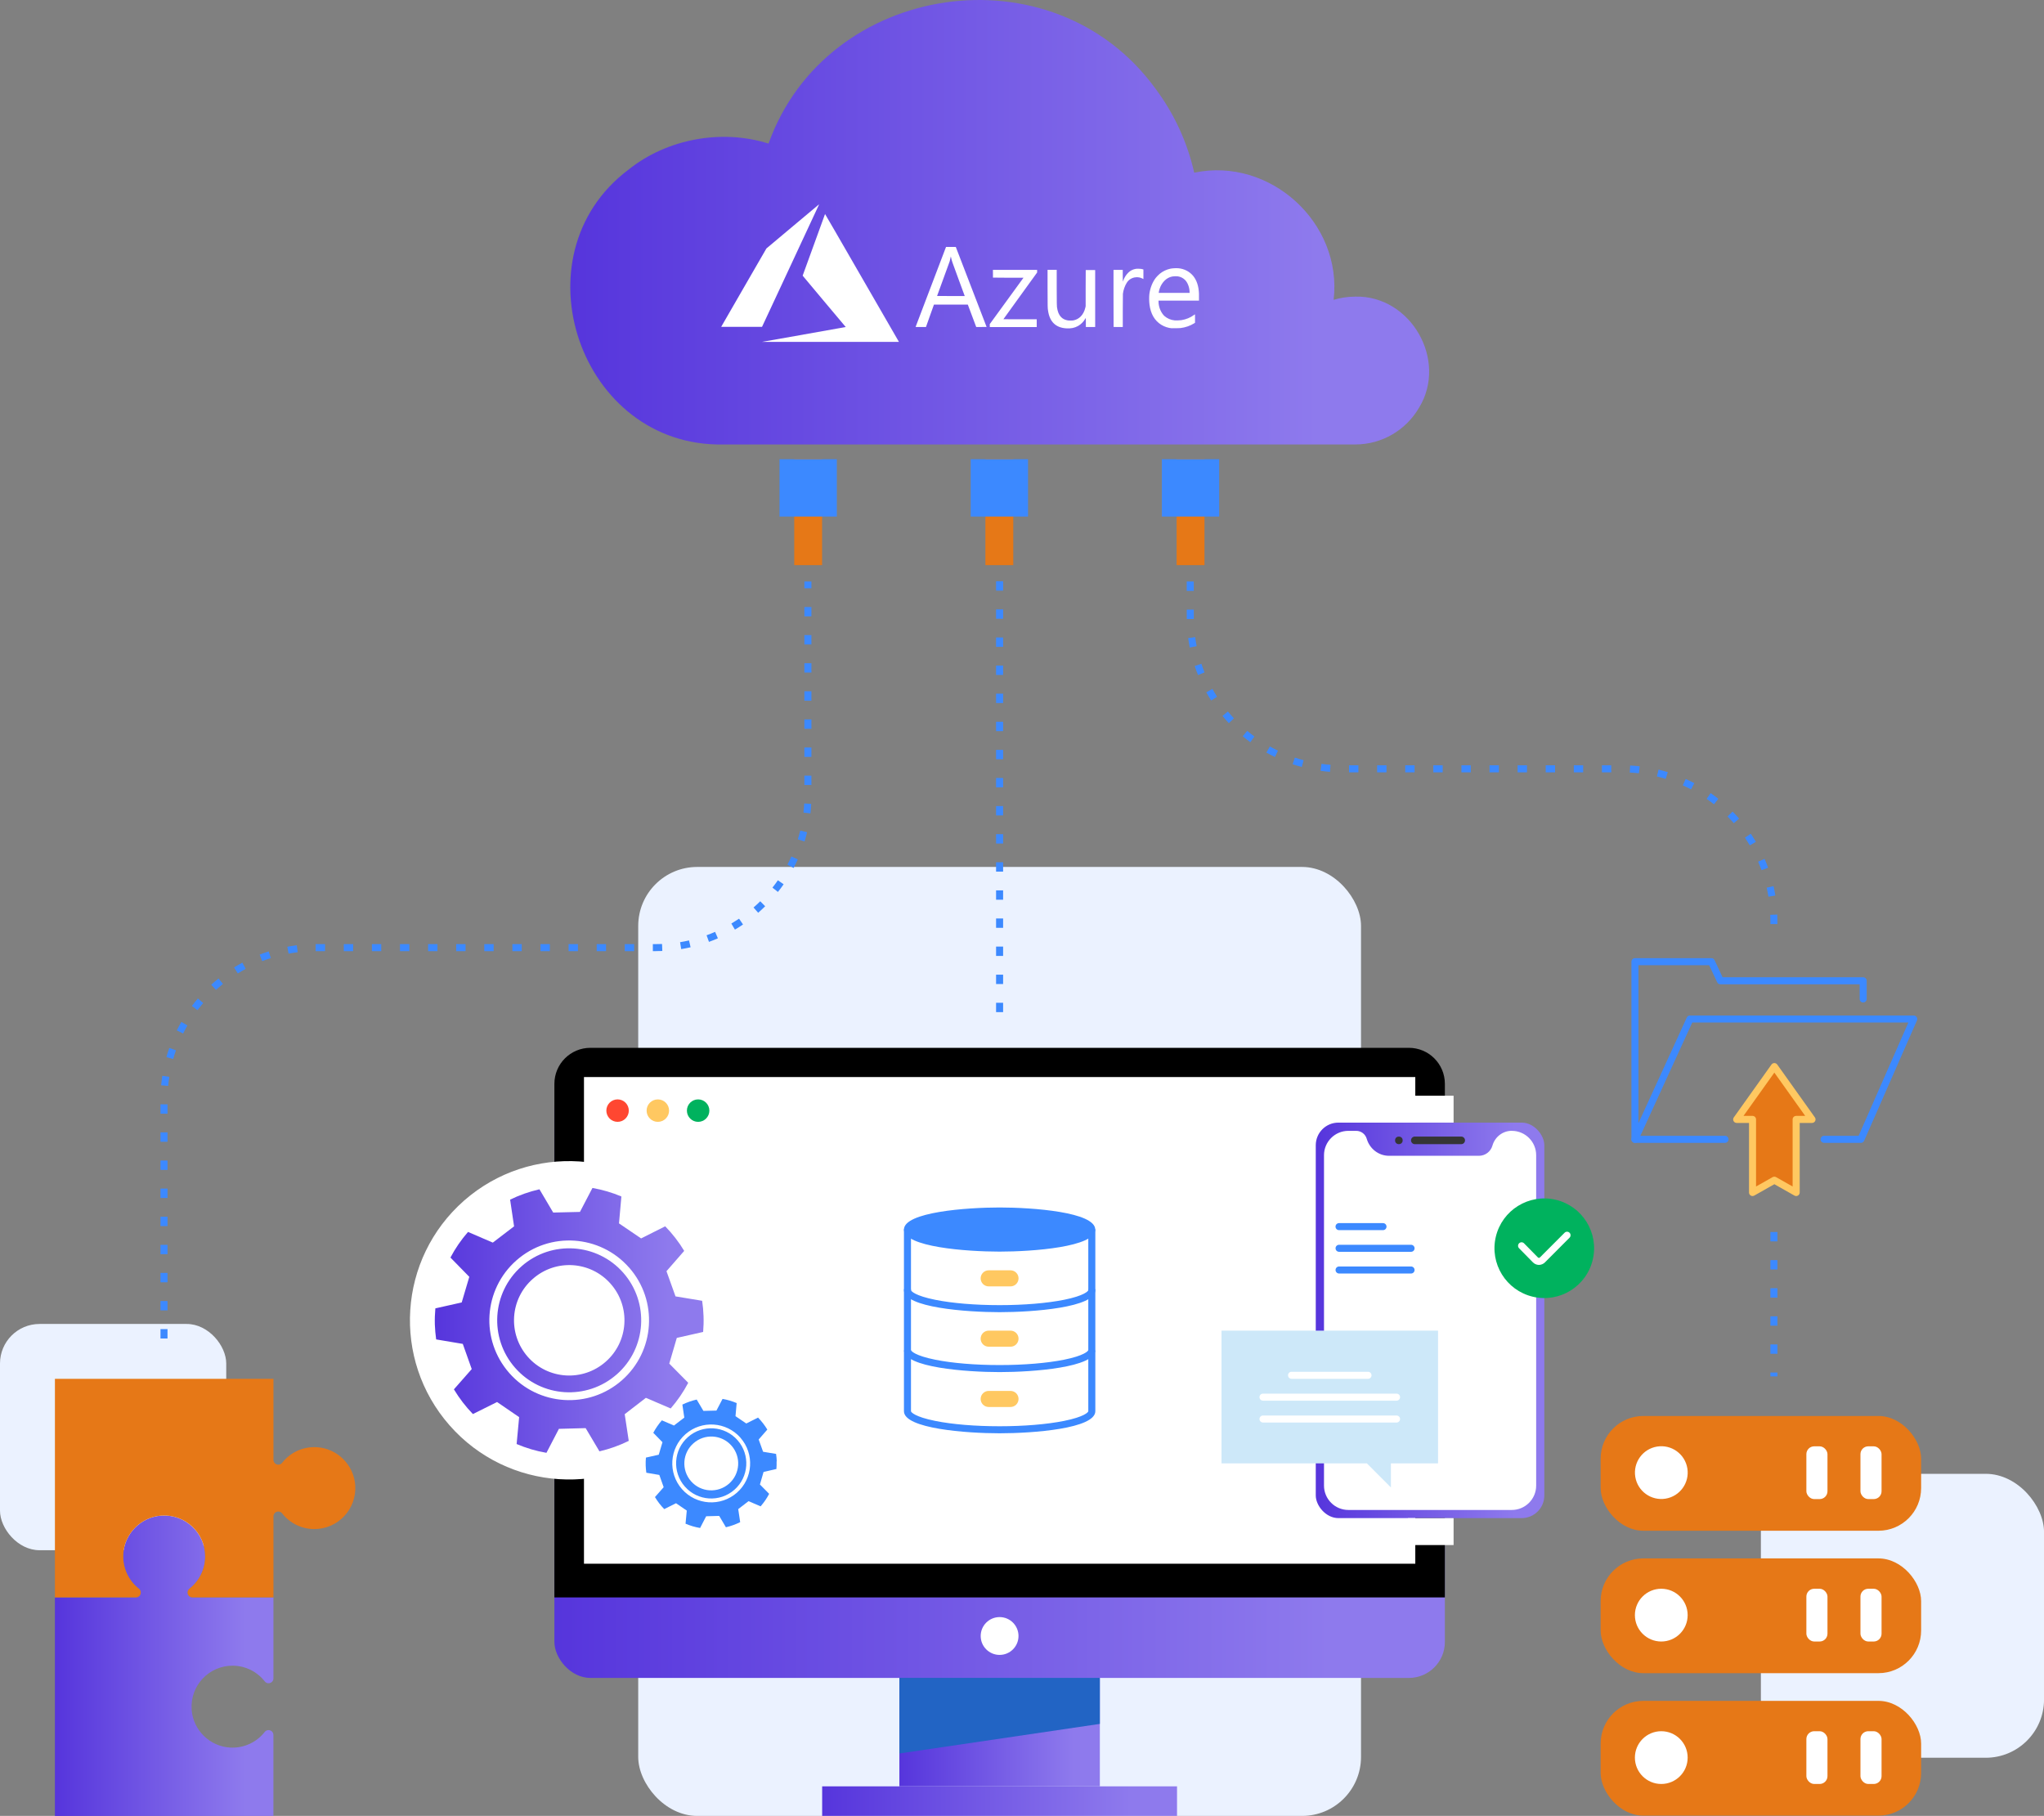 <svg xmlns="http://www.w3.org/2000/svg" xmlns:xlink="http://www.w3.org/1999/xlink" id="Layer_1" viewBox="0 0 511.37 454.28"><rect x="0" y="0" width="511.37" height="454.28" fill="#808080" stroke="none"/><defs><linearGradient id="linear-gradient" x1="142.67" y1="55.6" x2="357.56" y2="55.6" gradientUnits="userSpaceOnUse"><stop offset="0" stop-color="#5635dc"></stop><stop offset=".87" stop-color="#8e7aed"></stop></linearGradient><linearGradient id="linear-gradient-2" x1="138.7" y1="344.33" x2="361.47" y2="344.33" xlink:href="#linear-gradient"></linearGradient><linearGradient id="linear-gradient-3" x1="225.01" y1="433.32" x2="275.16" y2="433.32" xlink:href="#linear-gradient"></linearGradient><linearGradient id="linear-gradient-4" x1="205.69" y1="450.58" x2="294.48" y2="450.58" xlink:href="#linear-gradient"></linearGradient><linearGradient id="linear-gradient-5" x1="329.18" y1="330.31" x2="386.36" y2="330.31" xlink:href="#linear-gradient"></linearGradient><linearGradient id="linear-gradient-6" x1="108.78" y1="330.31" x2="176.02" y2="330.31" xlink:href="#linear-gradient"></linearGradient><linearGradient id="linear-gradient-7" x1="13.74" y1="416.7" x2="68.4" y2="416.7" xlink:href="#linear-gradient"></linearGradient></defs><g id="illustration"><rect x="159.67" y="216.88" width="180.83" height="237.4" rx="14.76" ry="14.76" style="fill:#ebf2ff;"></rect><rect x="440.54" y="368.7" width="70.84" height="71.03" rx="14.58" ry="14.58" style="fill:#ebf2ff;"></rect><rect x="0" y="331.21" width="56.6" height="56.6" rx="9.89" ry="9.89" style="fill:#ebf2ff;"></rect><rect x="198.7" y="114.88" width="6.97" height="26.5" style="fill:#e67817;"></rect><rect x="195.02" y="114.88" width="14.34" height="14.34" style="fill:#3c89ff;"></rect><rect x="246.53" y="114.88" width="6.97" height="26.5" style="fill:#e67817;"></rect><rect x="242.85" y="114.88" width="14.34" height="14.34" style="fill:#3c89ff;"></rect><rect x="294.37" y="114.88" width="6.97" height="26.5" style="fill:#e67817;"></rect><rect x="290.68" y="114.88" width="14.34" height="14.34" style="fill:#3c89ff;"></rect><path d="m339.04,74.21c-1.87,0-3.68.28-5.39.8,2.25-19.27-15.93-35.8-34.88-31.81-1.74-7.71-5.07-14.82-9.64-20.95-25.68-35.49-82.45-26.76-96.85,13.67-11.73-3.7-25.45-1.2-35.09,6.56-28.49,21.46-12.11,69.44,23.79,68.71,0,0,158.06,0,158.06,0,6.83,0,12.79-3.7,15.99-9.21,7.24-11.84-2.06-28.13-15.99-27.78Z" style="fill:url(#linear-gradient);"></path><rect x="138.7" y="268.91" width="222.78" height="150.85" rx="9" ry="9" style="fill:url(#linear-gradient-2);"></rect><path d="m147.7,262.13h204.78c4.97,0,9,4.03,9,9v128.49h-222.78v-128.49c0-4.97,4.03-9,9-9Z"></path><rect x="146.1" y="269.44" width="207.98" height="121.75" style="fill:#fff;"></rect><rect x="225.01" y="419.75" width="50.15" height="27.13" style="fill:url(#linear-gradient-3);"></rect><rect x="205.69" y="446.88" width="88.78" height="7.4" style="fill:url(#linear-gradient-4);"></rect><circle cx="250.08" cy="409.27" r="4.73" style="fill:#fff;"></circle><polygon points="275.16 431.26 225.01 438.66 225.01 419.75 275.16 419.75 275.16 431.26" style="fill:#2264c4;"></polygon><circle cx="154.5" cy="277.84" r="2.81" transform="translate(-95.04 80.88) rotate(-22.64)" style="fill:#ff4731;"></circle><circle cx="164.58" cy="277.84" r="2.81" style="fill:#ffc861;"></circle><circle cx="174.66" cy="277.84" r="2.81" style="fill:#00b25e;"></circle><rect x="329.18" y="280.84" width="57.18" height="98.94" rx="5.66" ry="5.66" style="fill:url(#linear-gradient-5);"></rect><path d="m378.22,282.89h0c-2.26,0-4.22,1.52-4.84,3.7-.42,1.47-1.77,2.55-3.38,2.55h-22.49c-2.62,0-4.86-1.77-5.59-4.28-.33-1.13-1.38-1.96-2.62-1.96h-1.97c-3.36,0-6.09,2.73-6.09,6.09v82.66c0,3.36,2.73,6.09,6.09,6.09h40.9c3.36,0,6.09-2.73,6.09-6.09v-82.66c0-3.36-2.73-6.09-6.09-6.09Z" style="fill:#fff;"></path><path d="m365.57,284.33h-11.61c-.53,0-.95.43-.95.95s.43.95.95.95h11.61c.53,0,.95-.43.95-.95s-.43-.95-.95-.95Z" style="fill:#353535;"></path><circle cx="349.97" cy="285.28" r=".95" style="fill:#353535;"></circle><rect x="352.24" y="274.11" width="11.42" height="6.73" style="fill:#fff;"></rect><rect x="352.24" y="379.79" width="11.42" height="6.73" style="fill:#fff;"></rect><path d="m250.96,253.2h-1.76v-2.34h1.76v2.34Zm0-7.03h-1.76v-2.34h1.76v2.34Zm0-7.03h-1.76v-2.34h1.76v2.34Zm0-7.03h-1.76v-2.34h1.76v2.34Zm0-7.03h-1.76v-2.34h1.76v2.34Zm0-7.03h-1.76v-2.34h1.76v2.34Zm0-7.03h-1.76v-2.34h1.76v2.34Zm0-7.03h-1.76v-2.34h1.76v2.34Zm0-7.03h-1.76v-2.34h1.76v2.34Zm0-7.03h-1.76v-2.34h1.76v2.34Zm0-7.03h-1.76v-2.34h1.76v2.34Zm0-7.03h-1.76v-2.34h1.76v2.34Zm0-7.03h-1.76v-2.34h1.76v2.34Zm0-7.03h-1.76v-2.34h1.76v2.34Zm0-7.03h-1.76v-2.34h1.76v2.34Zm0-7.03h-1.76v-2.34h1.76v2.34Z" style="fill:#3c89ff;"></path><path d="m444.68,231.16h-1.76v-.77c0-.51-.01-1.03-.03-1.53l1.75-.07c.02.53.03,1.07.03,1.6v.77Zm-2.25-6.85c-.12-.75-.27-1.5-.44-2.24l1.71-.39c.18.78.33,1.57.46,2.35l-1.73.29Zm-1.73-6.63c-.26-.71-.54-1.42-.85-2.12l1.61-.7c.32.73.62,1.48.89,2.22l-1.65.6Zm-2.92-6.19c-.39-.65-.8-1.3-1.22-1.93l1.45-.99c.44.66.88,1.34,1.28,2.02l-1.51.89Zm-4.01-5.55c-.5-.57-1.02-1.13-1.56-1.68l1.25-1.23c.56.57,1.11,1.16,1.63,1.75l-1.32,1.16Zm-4.96-4.73c-.6-.47-1.21-.93-1.84-1.36l1-1.44c.65.45,1.3.93,1.92,1.43l-1.09,1.38Zm-5.74-3.74c-.67-.35-1.36-.69-2.06-1l.72-1.6c.73.33,1.45.68,2.16,1.05l-.82,1.55Zm-6.34-2.62c-.73-.22-1.47-.43-2.2-.61l.41-1.71c.77.19,1.55.4,2.31.63l-.52,1.68Zm-6.71-1.4c-.75-.09-1.52-.15-2.28-.19l.09-1.75c.8.04,1.6.11,2.39.2l-.2,1.74Zm-6.91-.24h-2.34v-1.76h2.34v1.76Zm-7.03,0h-2.34v-1.76h2.34v1.76Zm-7.03,0h-2.34v-1.76h2.34v1.76Zm-7.03,0h-2.34v-1.76h2.34v1.76Zm-7.03,0h-2.34v-1.76h2.34v1.76Zm-7.03,0h-2.34v-1.76h2.34v1.76Zm-7.03,0h-2.34v-1.76h2.34v1.76Zm-7.03,0h-2.34v-1.76h2.34v1.76Zm-7.03,0h-2.34v-1.76h2.34v1.76Zm-7.03,0h-2.34v-1.76h2.34v1.76Zm-7.09-.12c-.79-.06-1.59-.15-2.38-.26l.24-1.74c.75.11,1.51.19,2.27.25l-.14,1.75Zm-7.07-1.22c-.77-.21-1.54-.44-2.29-.69l.56-1.66c.72.24,1.46.47,2.19.66l-.46,1.7Zm-6.73-2.5c-.72-.34-1.43-.72-2.12-1.1l.86-1.53c.66.37,1.34.73,2.03,1.05l-.76,1.58Zm-6.15-3.7c-.64-.47-1.27-.97-1.89-1.48l1.12-1.35c.58.49,1.19.96,1.8,1.41l-1.04,1.42Zm-5.37-4.76c-.54-.58-1.08-1.18-1.59-1.8l1.35-1.12c.48.58.99,1.16,1.51,1.72l-1.28,1.2Zm-4.41-5.66c-.43-.67-.84-1.36-1.23-2.06l1.53-.85c.37.66.76,1.32,1.17,1.96l-1.48.95Zm-3.3-6.38c-.3-.74-.58-1.49-.83-2.25l1.67-.56c.24.72.51,1.44.79,2.15l-1.63.66Zm-2.06-6.88c-.16-.78-.29-1.57-.4-2.36l1.74-.24c.1.75.23,1.51.38,2.25l-1.72.35Zm-.76-7.13c0-.19,0-.39,0-.59v-1.77h1.76v1.77c0,.19,0,.37,0,.56l-1.76.03Zm1.75-7.04h-1.76v-2.34h1.76v2.34Z" style="fill:#3c89ff;"></path><path d="m168.69,360.22c-16.51,14.51-41.69,12.88-56.2-3.63-14.55-16.55-12.91-41.7,3.6-56.23,16.53-14.51,41.73-12.86,56.24,3.66,14.51,16.51,12.89,41.69-3.64,56.2Z" style="fill:#fff;"></path><path d="m176.01,329.23c-.04-1.29-.16-2.57-.35-3.82l-6.66-1.1-2.26-6.3,4.43-5.08c-1.34-2.24-2.95-4.3-4.75-6.15l-6.03,3.03-5.53-3.76.6-6.73c-2.29-.97-4.72-1.69-7.24-2.13l-3.13,5.99-6.69.16-3.44-5.82c-2.57.59-5.03,1.46-7.34,2.59l.99,6.68-5.32,4.07-6.2-2.67c-1.7,1.95-3.18,4.09-4.4,6.41l4.72,4.82-1.9,6.41-6.59,1.48c-.12,1.33-.17,2.68-.13,4.06.05,1.26.16,2.49.33,3.71l6.66,1.12,2.24,6.3-4.46,5.07c1.35,2.24,2.94,4.32,4.75,6.18l6.05-3.01,5.52,3.78-.63,6.73c2.37,1,4.86,1.76,7.46,2.2l3.12-6,6.69-.18,3.45,5.81c2.57-.6,5.02-1.48,7.33-2.62l-1.01-6.68,5.3-4.09,6.2,2.66c1.7-1.96,3.18-4.11,4.39-6.42l-4.74-4.8,1.88-6.43,6.59-1.49c.11-1.3.15-2.62.1-3.95Zm-24.49,11.44c-5.72,5.03-14.45,4.49-19.5-1.26-5.02-5.75-4.46-14.46,1.28-19.48,5.72-5.05,14.45-4.49,19.48,1.24,5.06,5.74,4.48,14.48-1.26,19.5Z" style="fill:url(#linear-gradient-6);"></path><path d="m157.4,317.12c-7.27-8.28-19.91-9.11-28.19-1.83-8.28,7.28-9.1,19.89-1.8,28.19,7.27,8.28,19.9,9.1,28.18,1.82,8.29-7.27,9.1-19.9,1.82-28.18Zm-3.11,26.71c-7.47,6.56-18.85,5.83-25.41-1.64-6.58-7.48-5.84-18.86,1.63-25.43,7.47-6.56,18.87-5.82,25.43,1.65,6.56,7.47,5.83,18.85-1.64,25.42Z" style="fill:#fff;"></path><path d="m194.33,365.58c-.02-.63-.08-1.25-.17-1.86l-3.25-.54-1.1-3.07,2.16-2.48c-.66-1.09-1.44-2.1-2.32-3l-2.94,1.48-2.7-1.83.29-3.28c-1.12-.47-2.3-.83-3.53-1.04l-1.53,2.92-3.26.08-1.68-2.84c-1.25.29-2.45.71-3.58,1.26l.48,3.26-2.59,1.98-3.02-1.3c-.83.95-1.55,2-2.15,3.12l2.3,2.35-.93,3.13-3.21.72c-.06.65-.08,1.31-.06,1.98.02.61.08,1.21.16,1.81l3.25.55,1.09,3.07-2.18,2.47c.66,1.09,1.43,2.11,2.32,3.01l2.95-1.47,2.69,1.84-.31,3.28c1.15.49,2.37.86,3.64,1.07l1.52-2.93,3.26-.09,1.68,2.84c1.25-.29,2.45-.72,3.57-1.28l-.49-3.26,2.58-1.99,3.02,1.3c.83-.96,1.55-2,2.14-3.13l-2.31-2.34.91-3.14,3.21-.73c.05-.64.07-1.28.05-1.93Zm-11.94,5.58c-2.79,2.45-7.05,2.19-9.51-.61-2.45-2.8-2.18-7.05.62-9.5,2.79-2.46,7.05-2.19,9.5.6,2.47,2.8,2.18,7.06-.61,9.51Z" style="fill:#3c89ff;"></path><path d="m185.25,359.67c-3.55-4.04-9.71-4.44-13.75-.89-4.04,3.55-4.44,9.7-.88,13.75,3.55,4.04,9.7,4.44,13.74.89,4.04-3.55,4.44-9.7.89-13.74Zm-1.52,13.02c-3.64,3.2-9.19,2.84-12.39-.8-3.21-3.65-2.85-9.2.79-12.4,3.64-3.2,9.2-2.84,12.4.81,3.2,3.64,2.84,9.19-.8,12.39Z" style="fill:#fff;"></path><path d="m47.94,427.67c.35,5.1,4.51,9.22,9.62,9.51,3.52.2,6.68-1.37,8.67-3.91.23-.29.58-.46.95-.46.68,0,1.22.55,1.22,1.22v20.26H13.74v-54.67h20.25c.68,0,1.22-.55,1.22-1.22,0-.37-.17-.73-.46-.95-2.54-1.99-4.11-5.15-3.91-8.67.29-5.1,4.4-9.27,9.51-9.62,5.99-.41,10.97,4.32,10.97,10.22,0,3.27-1.53,6.19-3.92,8.06-.3.23-.47.58-.47.96,0,.68.55,1.22,1.22,1.22h20.26v20.25c0,.68-.55,1.22-1.22,1.22-.38,0-.73-.17-.96-.47-1.87-2.39-4.79-3.92-8.06-3.92-5.9,0-10.63,4.98-10.22,10.97Z" style="fill:url(#linear-gradient-7);"></path><path d="m40.35,379.15c-5.1.35-9.22,4.51-9.51,9.62-.2,3.52,1.37,6.68,3.91,8.67.29.23.46.58.46.95,0,.68-.55,1.22-1.22,1.22H13.74v-54.67h54.67v20.25c0,.68.55,1.22,1.22,1.22.37,0,.73-.17.95-.46,1.99-2.54,5.15-4.11,8.67-3.91,5.1.29,9.27,4.4,9.62,9.51.41,5.99-4.32,10.97-10.22,10.97-3.27,0-6.19-1.53-8.06-3.92-.23-.3-.58-.47-.96-.47-.68,0-1.22.55-1.22,1.22v20.26h-20.25c-.68,0-1.22-.55-1.22-1.22,0-.37.17-.73.47-.96,2.39-1.87,3.92-4.79,3.92-8.06,0-5.9-4.98-10.63-10.97-10.22Z" style="fill:#e67817;"></path><rect x="400.45" y="389.86" width="80.18" height="28.71" rx="10.68" ry="10.68" style="fill:#e67817;"></rect><circle cx="415.62" cy="404.05" r="6.6" style="fill:#fff;"></circle><rect x="451.92" y="397.45" width="5.28" height="13.2" rx="1.96" ry="1.96" style="fill:#fff;"></rect><rect x="465.45" y="397.45" width="5.28" height="13.2" rx="1.96" ry="1.96" style="fill:#fff;"></rect><rect x="400.45" y="354.23" width="80.18" height="28.71" rx="10.68" ry="10.68" style="fill:#e67817;"></rect><circle cx="415.62" cy="368.42" r="6.6" transform="translate(-53.65 71.33) rotate(-9.22)" style="fill:#fff;"></circle><rect x="451.92" y="361.82" width="5.28" height="13.2" rx="1.96" ry="1.96" style="fill:#fff;"></rect><rect x="465.45" y="361.82" width="5.28" height="13.2" rx="1.96" ry="1.96" style="fill:#fff;"></rect><rect x="400.45" y="425.5" width="80.18" height="28.71" rx="10.68" ry="10.68" style="fill:#e67817;"></rect><circle cx="415.62" cy="439.69" r="6.6" style="fill:#fff;"></circle><rect x="451.92" y="433.09" width="5.28" height="13.2" rx="1.96" ry="1.96" style="fill:#fff;"></rect><rect x="465.45" y="433.09" width="5.28" height="13.2" rx="1.96" ry="1.96" style="fill:#fff;"></rect><path d="m273.13,308.23h-46.1v44.81c4.66,4.64,14.69,4.64,23.05,4.64s16.91-.8,23.05-4.64c0,0,0-44.81,0-44.81Z" style="fill:#fff;"></path><ellipse cx="250.08" cy="307.59" rx="23.05" ry="4.64" style="fill:#3c89ff;"></ellipse><path d="m250.08,313.11c-8.28,0-23.93-1.15-23.93-5.52s15.65-5.52,23.93-5.52,23.93,1.15,23.93,5.52-15.65,5.52-23.93,5.52Zm0-9.29c-6.1,0-11.83.48-16.13,1.34-5.02,1.01-6.05,2.17-6.05,2.42s1.03,1.41,6.05,2.42c4.3.87,10.03,1.34,16.13,1.34s11.83-.48,16.13-1.34c5.02-1.01,6.05-2.17,6.05-2.42s-1.03-1.41-6.05-2.42c-4.3-.87-10.03-1.34-16.13-1.34Z" style="fill:#3c89ff;"></path><path d="m250.08,328.26c-8.28,0-23.93-1.15-23.93-5.52v-15.23h1.76v15.23c0,.25,1.03,1.41,6.05,2.42,4.3.87,10.03,1.34,16.13,1.34s11.83-.48,16.13-1.34c5.02-1.01,6.05-2.17,6.05-2.42v-15.23h1.76v15.23c0,4.37-15.65,5.52-23.93,5.52Z" style="fill:#3c89ff;"></path><path d="m250.08,343.25c-8.28,0-23.93-1.15-23.93-5.52v-15.23h1.76v15.23c0,.25,1.03,1.41,6.05,2.42,4.3.87,10.03,1.34,16.13,1.34s11.83-.48,16.13-1.34c5.02-1.01,6.05-2.17,6.05-2.42v-15.23h1.76v15.23c0,4.37-15.65,5.52-23.93,5.52Z" style="fill:#3c89ff;"></path><path d="m250.08,358.56c-8.28,0-23.93-1.15-23.93-5.52v-15.23h1.76v15.23c0,.25,1.03,1.41,6.05,2.42,4.3.87,10.03,1.34,16.13,1.34s11.83-.48,16.13-1.34c5.02-1.01,6.05-2.17,6.05-2.42v-15.23h1.76v15.23c0,4.37-15.65,5.52-23.93,5.52Z" style="fill:#3c89ff;"></path><path d="m252.81,321.81h-5.46c-1.11,0-2.01-.9-2.01-2.01s.9-2.01,2.01-2.01h5.46c1.11,0,2.01.9,2.01,2.01s-.9,2.01-2.01,2.01Z" style="fill:#ffc861;"></path><path d="m252.81,336.9h-5.46c-1.11,0-2.01-.9-2.01-2.01s.9-2.01,2.01-2.01h5.46c1.11,0,2.01.9,2.01,2.01s-.9,2.01-2.01,2.01Z" style="fill:#ffc861;"></path><path d="m252.81,351.98h-5.46c-1.11,0-2.01-.9-2.01-2.01s.9-2.01,2.01-2.01h5.46c1.11,0,2.01.9,2.01,2.01s-.9,2.01-2.01,2.01Z" style="fill:#ffc861;"></path><path d="m346,307.74h-11c-.48,0-.88-.39-.88-.88s.39-.88.88-.88h11c.49,0,.88.39.88.88s-.39.88-.88.88Z" style="fill:#3c89ff;"></path><path d="m353.02,313.16h-18.01c-.48,0-.88-.39-.88-.88s.39-.88.88-.88h18.01c.48,0,.88.39.88.88s-.39.88-.88.88Z" style="fill:#3c89ff;"></path><path d="m353.02,318.59h-18.01c-.48,0-.88-.39-.88-.88s.39-.88.88-.88h18.01c.48,0,.88.39.88.88s-.39.88-.88.88Z" style="fill:#3c89ff;"></path><path d="m465.56,285.9h-9.21c-.48,0-.88-.39-.88-.88s.39-.88.88-.88h8.64l12.45-28.34h-54.07l-12.98,28.34h21.17c.48,0,.88.39.88.88s-.39.88-.88.88h-22.54c-.3,0-.58-.15-.74-.4-.16-.25-.18-.57-.06-.84l13.78-30.1c.14-.31.45-.51.8-.51h55.98c.3,0,.57.15.74.4.16.25.19.56.07.83l-13.22,30.1c-.14.32-.46.53-.8.53Z" style="fill:#3c89ff;"></path><path d="m409.03,285.9c-.48,0-.88-.39-.88-.88v-44.44c0-.48.39-.88.88-.88h19.13c.34,0,.65.2.79.5l2.01,4.28h35.17c.48,0,.88.39.88.88v4.54c0,.48-.39.88-.88.88s-.88-.39-.88-.88v-3.66h-34.85c-.34,0-.65-.2-.79-.5l-2.01-4.28h-17.69v43.57c0,.48-.39.88-.88.88Z" style="fill:#3c89ff;"></path><polygon points="449.36 298.33 449.36 280.04 453.33 280.04 443.91 266.82 434.48 280.04 438.45 280.04 438.45 298.33 443.91 295.24 449.36 298.33" style="fill:#e67817;"></polygon><path d="m438.45,299.21c-.15,0-.31-.04-.44-.12-.27-.16-.44-.45-.44-.76v-17.41h-3.09c-.33,0-.63-.18-.78-.48-.15-.29-.13-.64.07-.91l9.42-13.22c.16-.23.43-.37.72-.37s.55.14.72.37l9.42,13.22c.19.27.22.62.07.91-.15.29-.45.48-.78.48h-3.09v17.41c0,.31-.17.6-.44.76-.27.16-.6.16-.88,0l-5.02-2.84-5.02,2.84c-.13.08-.28.11-.43.11Zm-2.27-20.05h2.27c.48,0,.88.39.88.88v16.78l4.14-2.34c.27-.15.6-.15.87,0l4.14,2.34v-16.78c0-.48.39-.88.88-.88h2.27l-7.72-10.83-7.72,10.83Z" style="fill:#ffc861;"></path><path d="m444.68,344.33h-1.76v-.97h1.76v.97Zm0-5.66h-1.76v-2.34h1.76v2.34Zm0-7.03h-1.76v-2.34h1.76v2.34Zm0-7.03h-1.76v-2.34h1.76v2.34Zm0-7.03h-1.76v-2.34h1.76v2.34Zm0-7.03h-1.76v-2.34h1.76v2.34Z" style="fill:#3c89ff;"></path><path d="m41.91,334.84h-1.76v-2.34h1.76v2.34Zm0-7.03h-1.76v-2.34h1.76v2.34Zm0-7.03h-1.76v-2.34h1.76v2.34Zm0-7.03h-1.76v-2.34h1.76v2.34Zm0-7.03h-1.76v-2.34h1.76v2.34Zm0-7.03h-1.76v-2.34h1.76v2.34Zm0-7.03h-1.76v-2.34h1.76v2.34Zm0-7.03h-1.76v-2.34h1.76v2.34Zm0-7.03h-1.76v-2.34h1.76v2.34Zm.16-6.94l-1.75-.16c.07-.79.17-1.59.29-2.38l1.74.27c-.12.75-.21,1.51-.28,2.27Zm1.25-6.73l-1.69-.48c.22-.76.46-1.53.73-2.28l1.66.58c-.25.72-.49,1.45-.69,2.18Zm2.48-6.39l-1.57-.78c.35-.71.74-1.42,1.14-2.11l1.52.88c-.38.66-.75,1.34-1.08,2.02Zm3.61-5.83l-1.4-1.06c.48-.63.98-1.26,1.5-1.87l1.33,1.14c-.49.58-.98,1.18-1.44,1.78Zm4.62-5.07l-1.18-1.3c.59-.54,1.2-1.06,1.82-1.56l1.1,1.37c-.59.48-1.18.98-1.74,1.49Zm5.46-4.13l-.93-1.49c.67-.42,1.37-.82,2.07-1.2l.83,1.55c-.67.36-1.33.75-1.98,1.15Zm6.12-3.06l-.64-1.64c.74-.29,1.5-.56,2.26-.8l.53,1.67c-.72.23-1.45.49-2.16.76Zm6.59-1.88l-.32-1.73c.78-.15,1.58-.27,2.37-.37l.22,1.74c-.75.09-1.51.21-2.26.35Zm91.92-.63h-.79v-1.76h.79c.5,0,1.01-.01,1.51-.03l.07,1.75c-.53.02-1.06.03-1.58.03Zm-5.47,0h-2.34v-1.76h2.34v1.76Zm-7.03,0h-2.34v-1.76h2.34v1.76Zm-7.03,0h-2.34v-1.76h2.34v1.76Zm-7.03,0h-2.34v-1.76h2.34v1.76Zm-7.03,0h-2.34v-1.76h2.34v1.76Zm-7.03,0h-2.34v-1.76h2.34v1.76Zm-7.03,0h-2.34v-1.76h2.34v1.76Zm-7.03,0h-2.34v-1.76h2.34v1.76Zm-7.03,0h-2.34v-1.76h2.34v1.76Zm-7.03,0h-2.34v-1.76h2.34v1.76Zm-7.03,0h-2.34s0-1.76,0-1.76h2.34s0,1.76,0,1.76Zm-7.03,0h-2.26s-.09,0-.09,0v-1.76h.09s2.26,0,2.26,0v1.76Zm89.1-.51l-.28-1.73c.75-.12,1.5-.27,2.24-.44l.39,1.71c-.77.18-1.57.33-2.35.46Zm6.95-1.81l-.6-1.65c.71-.26,1.43-.54,2.13-.85l.7,1.61c-.73.32-1.48.62-2.23.89Zm6.49-3.07l-.89-1.51c.65-.39,1.3-.8,1.93-1.22l.99,1.45c-.66.45-1.34.88-2.02,1.28Zm5.82-4.21l-1.16-1.32c.57-.5,1.14-1.02,1.68-1.56l1.23,1.25c-.57.56-1.16,1.11-1.75,1.63Zm4.95-5.2l-1.38-1.09c.47-.6.93-1.21,1.36-1.84l1.44,1c-.45.65-.93,1.3-1.43,1.92Zm3.91-6.01l-1.55-.82c.35-.67.69-1.36,1-2.05l1.6.72c-.33.72-.68,1.45-1.05,2.15Zm2.74-6.63l-1.68-.52c.22-.72.43-1.47.61-2.2l1.71.41c-.19.77-.4,1.55-.64,2.31Zm1.47-7.02l-1.74-.2c.09-.75.15-1.52.19-2.28l1.75.09c-.04.79-.11,1.6-.2,2.39Zm.25-7.11h-1.76v-2.34h1.76v2.34Zm0-7.03h-1.76v-2.34h1.76v2.34Zm0-7.03h-1.76v-2.34h1.76v2.34Zm0-7.03h-1.76v-2.34h1.76v2.34Zm0-7.03h-1.76v-2.34h1.76v2.34Zm0-7.03h-1.76v-2.34h1.76v2.34Zm0-7.03h-1.76v-2.34h1.76v2.34Zm0-7.03h-1.76v-1.69h1.76v1.69Z" style="fill:#3c89ff;"></path><circle cx="386.36" cy="312.29" r="12.46" transform="translate(-6.34 616.56) rotate(-76.72)" style="fill:#00b25e;"></circle><path d="m385.01,316.44s-.02,0-.03,0c-.58-.02-1.11-.26-1.51-.68l-3.43-3.49c-.34-.35-.33-.9.01-1.24.35-.34.9-.34,1.24.01l3.44,3.5c.08.09.18.13.28.14.1,0,.2-.06.27-.13l6.15-6.16c.34-.34.9-.34,1.24,0,.34.34.34.9,0,1.24l-6.13,6.15c-.39.4-.92.64-1.5.66,0,0-.02,0-.03,0Z" style="fill:#fff;"></path><polygon points="359.77 332.88 305.6 332.88 305.6 366.09 341.97 366.09 347.98 372.11 347.98 366.09 359.77 366.09 359.77 332.88" style="fill:#cde8f9;"></polygon><path d="m342.25,344.93h-19.13c-.48,0-.88-.39-.88-.88s.39-.88.88-.88h19.13c.48,0,.88.39.88.88s-.39.88-.88.88Z" style="fill:#fff;"></path><path d="m349.39,350.4h-33.41c-.48,0-.88-.39-.88-.88s.39-.88.88-.88h33.41c.49,0,.88.39.88.88s-.39.88-.88.88Z" style="fill:#fff;"></path><path d="m349.39,355.87h-33.41c-.48,0-.88-.39-.88-.88s.39-.88.88-.88h33.41c.49,0,.88.39.88.88s-.39.88-.88.88Z" style="fill:#fff;"></path></g><g id="layer1"><g id="layer1-1"><path id="path21" d="m201.01,83.69c5.71-1.01,10.43-1.84,10.48-1.86l.1-.02-5.39-6.41c-2.97-3.53-5.39-6.43-5.39-6.44,0-.03,5.57-15.36,5.6-15.42.01-.02,3.8,6.52,9.18,15.86,5.04,8.74,9.2,15.94,9.24,16.01l.07.12h-17.14s-17.14,0-17.14,0c0,0,10.38-1.83,10.38-1.83Zm65.72-1.55c-2.61-.17-4.13-1.65-4.53-4.43-.11-.74-.11-.76-.12-5.56v-4.65s1.14,0,1.14,0h1.15v4.49c.02,4.05.02,4.53.06,4.81.16,1.16.47,1.93,1,2.49.43.45.93.71,1.62.85.33.07,1.25.07,1.55,0,.7-.15,1.26-.46,1.76-.95.56-.56.98-1.36,1.18-2.27l.07-.31v-4.53s.02-4.53.02-4.53h2.36v14.25h-2.33v-1.13c0-.77,0-1.13-.03-1.12-.01,0-.07.1-.13.2-.4.73-1.07,1.4-1.81,1.81-.88.48-1.76.66-2.97.58h0Zm26.48-.01c-.92-.07-1.89-.39-2.68-.88-1.67-1.03-2.66-2.74-2.95-5.08-.1-.81-.11-1.9-.03-2.59.19-1.54.79-3.05,1.65-4.13.22-.28.72-.78,1-1,.75-.6,1.62-1.01,2.55-1.22.54-.12,1.49-.17,2.07-.12,1.44.13,2.76.81,3.66,1.88.91,1.09,1.41,2.6,1.48,4.47.01.29.01.81,0,1.14v.61s-5.07,0-5.07,0h-5.05v.23c0,.69.17,1.47.46,2.13.25.57.68,1.2,1.03,1.5.72.62,1.6.99,2.56,1.08.36.03,1.27,0,1.67-.06,1.16-.18,2.26-.63,3.16-1.3.1-.08.21-.15.22-.16.03-.02.03.19.03,1.05v1.07s-.24.15-.24.15c-1.01.62-2.16,1.02-3.39,1.17-.36.04-1.7.06-2.14.03h0Zm4.4-9.05c0-1.15-.48-2.43-1.17-3.08-.49-.47-1.08-.76-1.78-.87-.33-.05-1.03-.03-1.38.04-.74.15-1.35.48-1.89,1-.56.56-.99,1.23-1.25,2-.1.28-.21.73-.24.98l-.02.12h7.74v-.2h0Zm-68.54,8.69s1.72-4.52,3.81-10.02l3.8-9.98h1.22s1.22,0,1.22,0l.1.26c.31.79,7.61,19.75,7.61,19.76,0,0-.58.01-1.3.01h-1.3s-1.05-2.8-1.05-2.8l-1.05-2.8h-8.47l-.04.1c-.02.05-.47,1.31-1,2.8l-.96,2.71h-1.3c-1.03,0-1.3,0-1.29-.03h0Zm12.29-7.71s-.71-1.92-1.57-4.27c-1.62-4.38-1.71-4.65-1.84-5.35-.06-.33-.09-.34-.13-.04-.03.22-.14.7-.22.96-.04.13-.77,2.13-1.62,4.45-.85,2.31-1.54,4.22-1.54,4.23s1.56.02,3.46.02,3.46,0,3.46,0Zm6.26,7.38v-.36l4.22-5.8,4.22-5.8h-3.82s-3.82-.03-3.82-.03v-.97s-.01-.97-.01-.97h11.06v.66l-4.22,5.84c-2.32,3.21-4.22,5.84-4.22,5.85s1.88.01,4.17.01h4.17v1.95h-11.74v-.37Zm30.98.35s-.02-3.23-.02-7.15v-7.13h2.31v1.47c0,.81,0,1.47.02,1.47s.07-.13.12-.29c.26-.74.71-1.43,1.29-1.99.52-.5,1.12-.79,1.82-.91.2-.03.37-.04.76-.03.5.01.76.05,1.06.15l.1.03v2.4l-.27-.14c-.48-.24-.96-.34-1.53-.31-.37.02-.62.07-.91.18-.61.23-1.11.63-1.45,1.19-.5.8-.86,1.83-.97,2.77-.02.17-.03,1.55-.03,4.28v4.03h-1.14c-.63,0-1.14,0-1.15-.02Zm-98.16-.05s2.54-4.42,5.65-9.8l5.65-9.78,6.58-5.52c3.62-3.04,6.59-5.53,6.6-5.53.01,0-.04.12-.11.27-.07.15-3.29,7.05-7.14,15.33l-7.02,15.05h-5.1c-2.81,0-5.1,0-5.1,0Z" style="fill:#fff;"></path></g></g></svg>